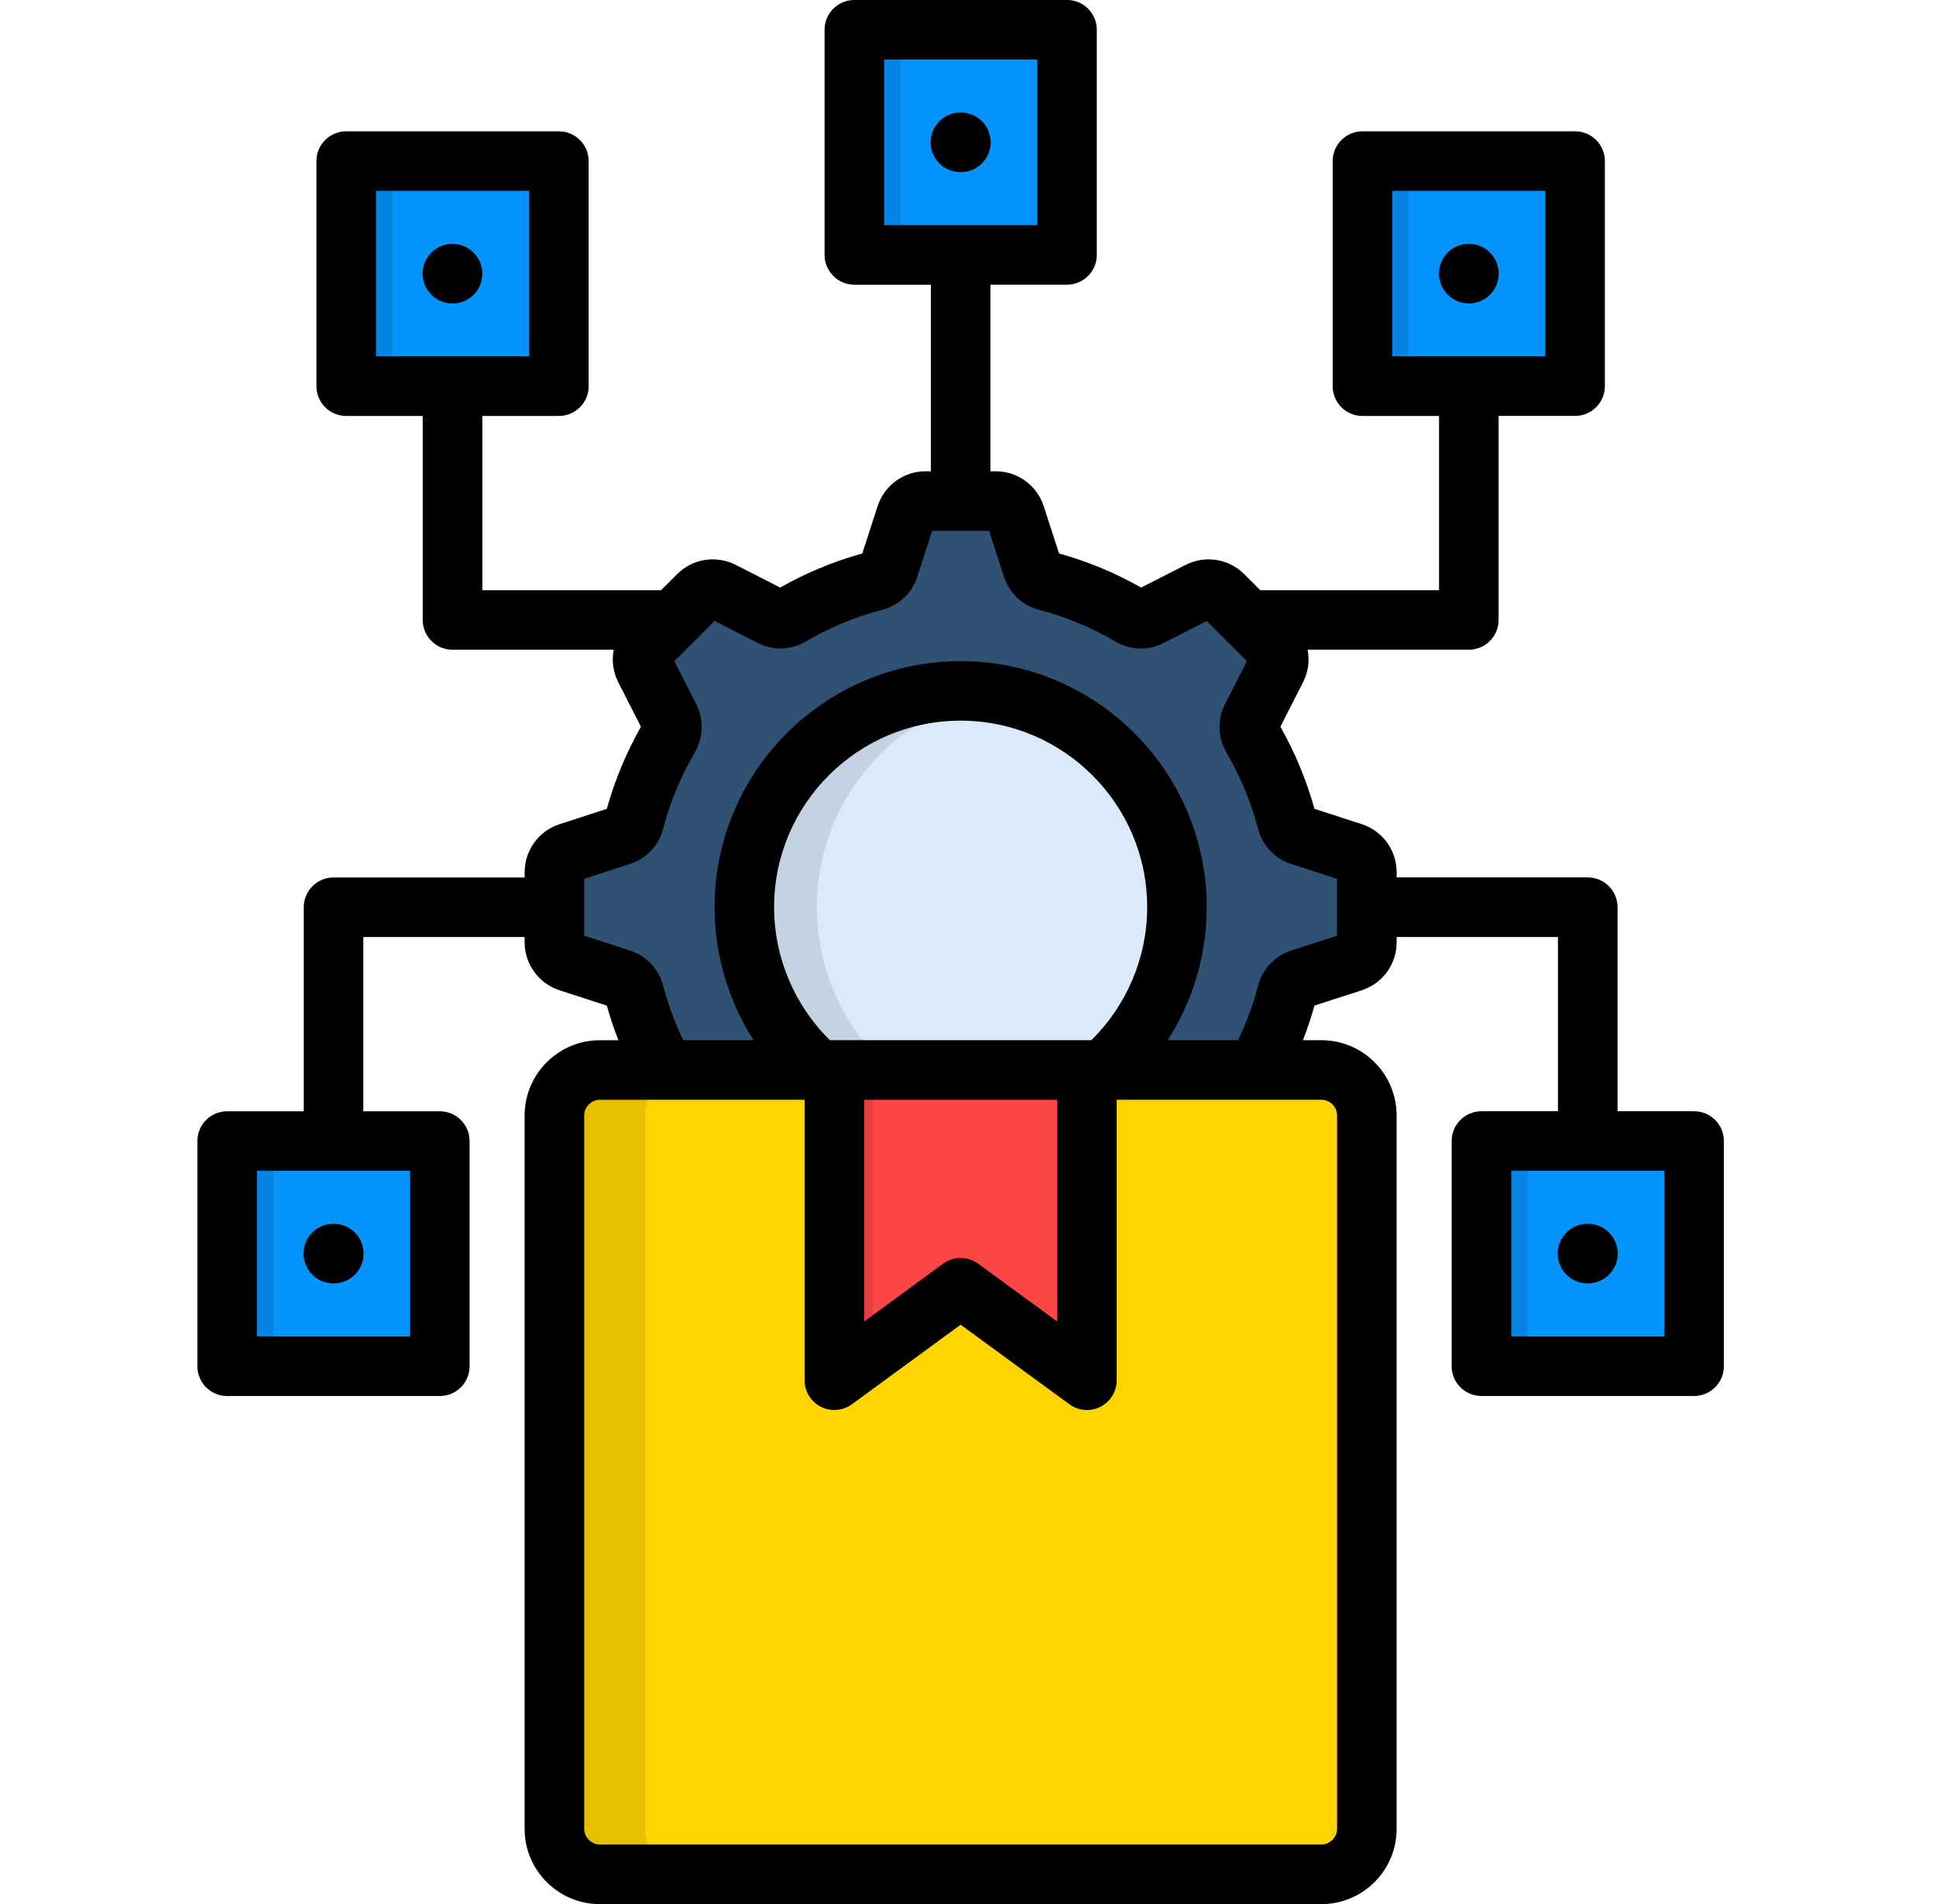 <svg width="61" height="60" viewBox="0 0 61 60" fill="none" xmlns="http://www.w3.org/2000/svg">
<g clip-path="url(#clip0_1_61446)">
<path fill-rule="evenodd" clip-rule="evenodd" d="M32.976 38.87C33.915 38.625 34.801 38.254 35.62 37.774C35.817 37.662 36.039 37.655 36.242 37.758L37.78 38.542C38.034 38.671 38.334 38.626 38.538 38.422L40.099 36.861C40.302 36.659 40.347 36.359 40.218 36.103L39.434 34.566C39.331 34.363 39.337 34.14 39.451 33.943C39.928 33.124 40.302 32.238 40.547 31.3C40.605 31.081 40.76 30.916 40.975 30.845L42.616 30.313C42.89 30.226 43.064 29.981 43.064 29.694V27.485C43.064 27.198 42.889 26.957 42.616 26.866L40.975 26.334C40.76 26.263 40.605 26.102 40.547 25.88C40.302 24.941 39.928 24.055 39.451 23.239C39.338 23.043 39.331 22.818 39.434 22.614L40.218 21.076C40.347 20.822 40.303 20.522 40.099 20.322L38.538 18.758C38.335 18.555 38.035 18.51 37.78 18.639L36.242 19.42C36.039 19.523 35.817 19.518 35.616 19.404C34.801 18.927 33.914 18.553 32.976 18.308C32.757 18.25 32.593 18.095 32.522 17.879L31.989 16.239C31.899 15.968 31.658 15.791 31.371 15.791H29.162C28.875 15.791 28.633 15.968 28.543 16.239L28.011 17.879C27.939 18.095 27.775 18.25 27.556 18.308C26.618 18.553 25.732 18.927 24.916 19.404C24.716 19.516 24.494 19.523 24.29 19.42L22.753 18.636C22.498 18.507 22.198 18.552 21.994 18.756L20.434 20.319C20.231 20.52 20.185 20.818 20.314 21.074L21.098 22.611C21.201 22.814 21.195 23.04 21.082 23.237C20.605 24.053 20.231 24.94 19.986 25.877C19.927 26.1 19.773 26.261 19.557 26.332L17.916 26.864C17.642 26.954 17.469 27.196 17.469 27.483V29.692C17.469 29.979 17.643 30.224 17.916 30.311L19.557 30.843C19.773 30.914 19.927 31.078 19.986 31.297C20.231 32.236 20.605 33.122 21.082 33.941C21.194 34.138 21.201 34.361 21.098 34.563L20.314 36.101C20.185 36.355 20.23 36.655 20.434 36.859L21.994 38.42C22.197 38.623 22.497 38.668 22.753 38.539L24.29 37.755C24.493 37.652 24.716 37.658 24.916 37.772C25.732 38.252 26.619 38.623 27.556 38.868C27.775 38.926 27.939 39.081 28.011 39.297L28.543 40.937C28.633 41.211 28.875 41.388 29.162 41.388H31.371C31.658 41.388 31.899 41.211 31.989 40.937L32.522 39.297C32.592 39.082 32.756 38.927 32.976 38.87Z" fill="#2F5274"/>
<path fill-rule="evenodd" clip-rule="evenodd" d="M30.265 35.406C34.018 35.406 37.08 32.343 37.08 28.591C37.08 24.835 34.017 21.771 30.265 21.771C26.509 21.771 23.445 24.835 23.445 28.591C23.445 32.343 26.509 35.406 30.265 35.406Z" fill="#DAEAFA"/>
<path fill-rule="evenodd" clip-rule="evenodd" d="M18.901 33.717H41.635C42.425 33.717 43.067 34.361 43.067 35.149V57.628C43.067 58.418 42.425 59.062 41.635 59.062H18.901C18.114 59.062 17.469 58.418 17.469 57.628V35.149C17.47 34.361 18.114 33.717 18.901 33.717Z" fill="#FFD400"/>
<path fill-rule="evenodd" clip-rule="evenodd" d="M30.267 33.717H34.247V43.493L30.267 40.578L26.285 43.493V33.717H30.267Z" fill="#FF4646"/>
<path fill-rule="evenodd" clip-rule="evenodd" d="M46.676 35.957H53.375V43.05H46.676V35.957Z" fill="#0593FC"/>
<path fill-rule="evenodd" clip-rule="evenodd" d="M7.156 35.957H13.856V43.05H7.156V35.957Z" fill="#0593FC"/>
<path fill-rule="evenodd" clip-rule="evenodd" d="M42.926 5.076H49.625V12.169H42.926V5.076Z" fill="#0593FC"/>
<path fill-rule="evenodd" clip-rule="evenodd" d="M10.906 5.076H17.606V12.169H10.906V5.076Z" fill="#0593FC"/>
<path fill-rule="evenodd" clip-rule="evenodd" d="M26.918 0.939H33.618V8.033H26.918V0.939Z" fill="#0593FC"/>
<path fill-rule="evenodd" clip-rule="evenodd" d="M20.326 57.628V36.712V36.087V35.148C20.326 34.616 20.622 34.145 21.058 33.9C21.265 33.784 21.503 33.716 21.758 33.716H20.955H18.901C18.114 33.716 17.469 34.36 17.469 35.148V57.627C17.469 58.417 18.113 59.061 18.901 59.061H21.758C20.97 59.062 20.326 58.418 20.326 57.628Z" fill="#E6BF00"/>
<path fill-rule="evenodd" clip-rule="evenodd" d="M27.507 42.6V38.857V34.825V33.717H26.285V34.123V38.447V43.493L27.507 42.6Z" fill="#E63F3F"/>
<path fill-rule="evenodd" clip-rule="evenodd" d="M31.368 41.39L34.245 43.493V42.6L31.985 40.945L30.875 40.133L30.266 40.578L31.368 41.39Z" fill="#E63F3F"/>
<path fill-rule="evenodd" clip-rule="evenodd" d="M25.738 28.59C25.738 25.214 28.188 22.412 31.41 21.867C31.04 21.802 30.655 21.77 30.268 21.77C26.502 21.77 23.449 24.823 23.449 28.589C23.449 30.632 24.349 32.468 25.774 33.716H26.286H27.509H28.063C26.637 32.469 25.738 30.635 25.738 28.59Z" fill="#C4D3E1"/>
<path fill-rule="evenodd" clip-rule="evenodd" d="M7.156 35.957H8.616V43.05H7.156V35.957Z" fill="#0584E3"/>
<path fill-rule="evenodd" clip-rule="evenodd" d="M10.906 5.076H12.366V12.169H10.906V5.076Z" fill="#0584E3"/>
<path fill-rule="evenodd" clip-rule="evenodd" d="M26.918 0.939H28.376V8.033H26.918V0.939Z" fill="#0584E3"/>
<path fill-rule="evenodd" clip-rule="evenodd" d="M42.926 5.076H44.384V12.169H42.926V5.076Z" fill="#0584E3"/>
<path fill-rule="evenodd" clip-rule="evenodd" d="M46.676 35.957H48.134V43.05H46.676V35.957Z" fill="#0584E3"/>
<path d="M53.379 35.018H50.966V28.588C50.966 28.07 50.546 27.649 50.027 27.649H44.006V27.485C44.006 26.796 43.566 26.188 42.908 25.971L41.416 25.488C41.165 24.585 40.804 23.715 40.343 22.901L41.057 21.498C41.223 21.174 41.266 20.814 41.2 20.474H46.279C46.797 20.474 47.218 20.055 47.218 19.535V13.106H49.629C50.147 13.106 50.567 12.687 50.567 12.168V5.077C50.567 4.559 50.148 4.138 49.629 4.138H42.929C42.411 4.138 41.99 4.558 41.99 5.077V12.169C41.99 12.687 42.41 13.108 42.929 13.108H45.342V18.599H39.71L39.203 18.093C38.716 17.605 37.974 17.487 37.357 17.801L35.956 18.515C35.141 18.053 34.273 17.692 33.369 17.441L32.884 15.945C32.668 15.291 32.061 14.851 31.371 14.851H31.207V8.971H33.62C34.138 8.971 34.558 8.551 34.558 8.032V0.938C34.558 0.42 34.139 -0.001 33.62 -0.001H26.92C26.402 -0.001 25.981 0.419 25.981 0.938V8.033C25.981 8.551 26.401 8.972 26.92 8.972H29.331V14.851H29.166C28.477 14.851 27.869 15.291 27.652 15.949L27.169 17.441C26.268 17.691 25.399 18.052 24.582 18.515L23.179 17.8C22.563 17.488 21.821 17.605 21.335 18.093L20.828 18.599H15.197V13.108H17.609C18.127 13.108 18.548 12.688 18.548 12.169V5.077C18.548 4.559 18.128 4.138 17.609 4.138H10.909C10.391 4.138 9.97 4.558 9.97 5.077V12.169C9.97 12.687 10.389 13.108 10.909 13.108H13.319V19.537C13.319 20.055 13.739 20.475 14.258 20.475H19.337C19.271 20.815 19.316 21.175 19.481 21.501L20.195 22.901C19.733 23.717 19.372 24.583 19.121 25.488L17.625 25.974C16.971 26.189 16.531 26.796 16.531 27.486V27.651H10.51C9.992 27.651 9.571 28.07 9.571 28.589V35.019H7.157C6.639 35.019 6.219 35.439 6.219 35.958V43.054C6.219 43.572 6.638 43.992 7.157 43.992H13.857C14.375 43.992 14.796 43.573 14.796 43.054V35.958C14.796 35.44 14.376 35.019 13.857 35.019H11.448V29.528H16.53V29.692C16.53 30.381 16.97 30.989 17.628 31.206L19.12 31.689C19.223 32.059 19.346 32.424 19.484 32.78H18.901C17.594 32.78 16.53 33.843 16.53 35.151V57.633C16.53 58.94 17.593 60.004 18.901 60.004H41.635C42.942 60.004 44.005 58.941 44.005 57.633V35.149C44.005 33.843 42.942 32.779 41.635 32.779H41.053C41.192 32.421 41.314 32.058 41.416 31.688L42.913 31.204C43.566 30.988 44.006 30.382 44.006 29.694V29.527H49.088V35.018H46.678C46.16 35.018 45.739 35.438 45.739 35.957V43.053C45.739 43.571 46.159 43.991 46.678 43.991H53.377C53.895 43.991 54.316 43.572 54.316 43.053V35.957C54.316 35.438 53.897 35.018 53.379 35.018ZM43.866 6.014H48.69V11.229H43.866V6.014ZM27.857 1.875H32.681V7.094H27.857V1.875ZM11.846 6.014H16.669V11.229H11.846V6.014ZM12.919 42.114H8.096V36.895H12.919V42.114ZM42.129 35.149V57.632C42.129 57.899 41.902 58.125 41.635 58.125H18.901C18.634 58.125 18.407 57.899 18.407 57.632V35.149C18.407 34.882 18.634 34.656 18.901 34.656H20.966H20.967H25.351V43.494C25.351 43.848 25.55 44.172 25.864 44.331C26.179 44.49 26.558 44.46 26.843 44.251L30.268 41.744L33.693 44.251C33.857 44.371 34.052 44.433 34.248 44.433C34.393 44.433 34.538 44.399 34.672 44.331C34.987 44.172 35.185 43.848 35.185 43.494V34.656H39.574H39.577H39.581H41.635C41.902 34.656 42.129 34.881 42.129 35.149ZM24.39 28.588C24.39 25.347 27.027 22.71 30.268 22.71C33.509 22.71 36.146 25.347 36.146 28.588C36.146 30.174 35.499 31.683 34.387 32.779H26.148C25.035 31.682 24.39 30.171 24.39 28.588ZM27.227 34.656H33.309V41.644L30.822 39.823C30.492 39.581 30.044 39.581 29.714 39.823L27.227 41.644V34.656ZM42.129 29.485L40.688 29.951C40.685 29.952 40.68 29.953 40.677 29.954C40.162 30.129 39.774 30.544 39.641 31.062C39.487 31.651 39.274 32.227 39.008 32.779H36.791C37.583 31.544 38.022 30.092 38.022 28.588C38.022 24.312 34.543 20.834 30.268 20.834C25.993 20.834 22.514 24.313 22.514 28.588C22.514 30.09 22.953 31.542 23.745 32.779H21.528C21.265 32.233 21.052 31.657 20.895 31.065C20.762 30.545 20.374 30.129 19.859 29.956C19.856 29.954 19.851 29.953 19.848 29.952L18.407 29.486V27.693L19.846 27.226C20.369 27.058 20.762 26.639 20.894 26.117C21.114 25.275 21.451 24.467 21.896 23.706C22.166 23.237 22.181 22.67 21.936 22.187L21.247 20.834L22.514 19.567L23.857 20.251C24.349 20.509 24.908 20.496 25.391 20.214C26.145 19.772 26.955 19.436 27.788 19.218C28.322 19.082 28.74 18.688 28.905 18.169L29.372 16.729H31.165L31.633 18.177C31.809 18.703 32.215 19.083 32.741 19.217C33.582 19.437 34.391 19.773 35.147 20.216C35.629 20.497 36.188 20.512 36.67 20.258L38.022 19.569L38.655 20.202L39.288 20.835L38.598 22.189C38.353 22.67 38.368 23.238 38.641 23.712C39.083 24.467 39.419 25.275 39.637 26.11C39.772 26.64 40.164 27.058 40.686 27.226L42.126 27.693V29.485H42.129ZM52.44 42.114H47.616V36.895H52.44V42.114ZM50.02 38.565H50.033C50.551 38.565 50.971 38.985 50.971 39.504C50.971 40.023 50.552 40.443 50.033 40.443H50.02C49.502 40.443 49.081 40.023 49.081 39.504C49.081 38.985 49.501 38.565 50.02 38.565ZM10.503 38.565H10.516C11.034 38.565 11.455 38.985 11.455 39.504C11.455 40.023 11.035 40.443 10.516 40.443H10.503C9.985 40.443 9.564 40.023 9.564 39.504C9.564 38.985 9.985 38.565 10.503 38.565ZM46.283 9.563C45.765 9.563 45.34 9.143 45.34 8.624C45.34 8.105 45.754 7.685 46.273 7.685H46.283C46.801 7.685 47.221 8.105 47.221 8.624C47.221 9.143 46.801 9.563 46.283 9.563ZM14.264 9.563H14.254C13.736 9.563 13.316 9.143 13.316 8.624C13.316 8.105 13.735 7.685 14.254 7.685C14.773 7.685 15.198 8.105 15.198 8.624C15.198 9.143 14.782 9.563 14.264 9.563ZM30.275 5.424H30.262C29.744 5.424 29.323 5.004 29.323 4.485C29.323 3.966 29.743 3.546 30.262 3.546H30.275C30.793 3.546 31.214 3.966 31.214 4.485C31.214 5.004 30.793 5.424 30.275 5.424Z" fill="black"/>
</g>
<defs>
<clipPath id="clip0_1_61446">
<rect width="60" height="60" fill="white" transform="translate(0.266)"/>
</clipPath>
</defs>
</svg>
